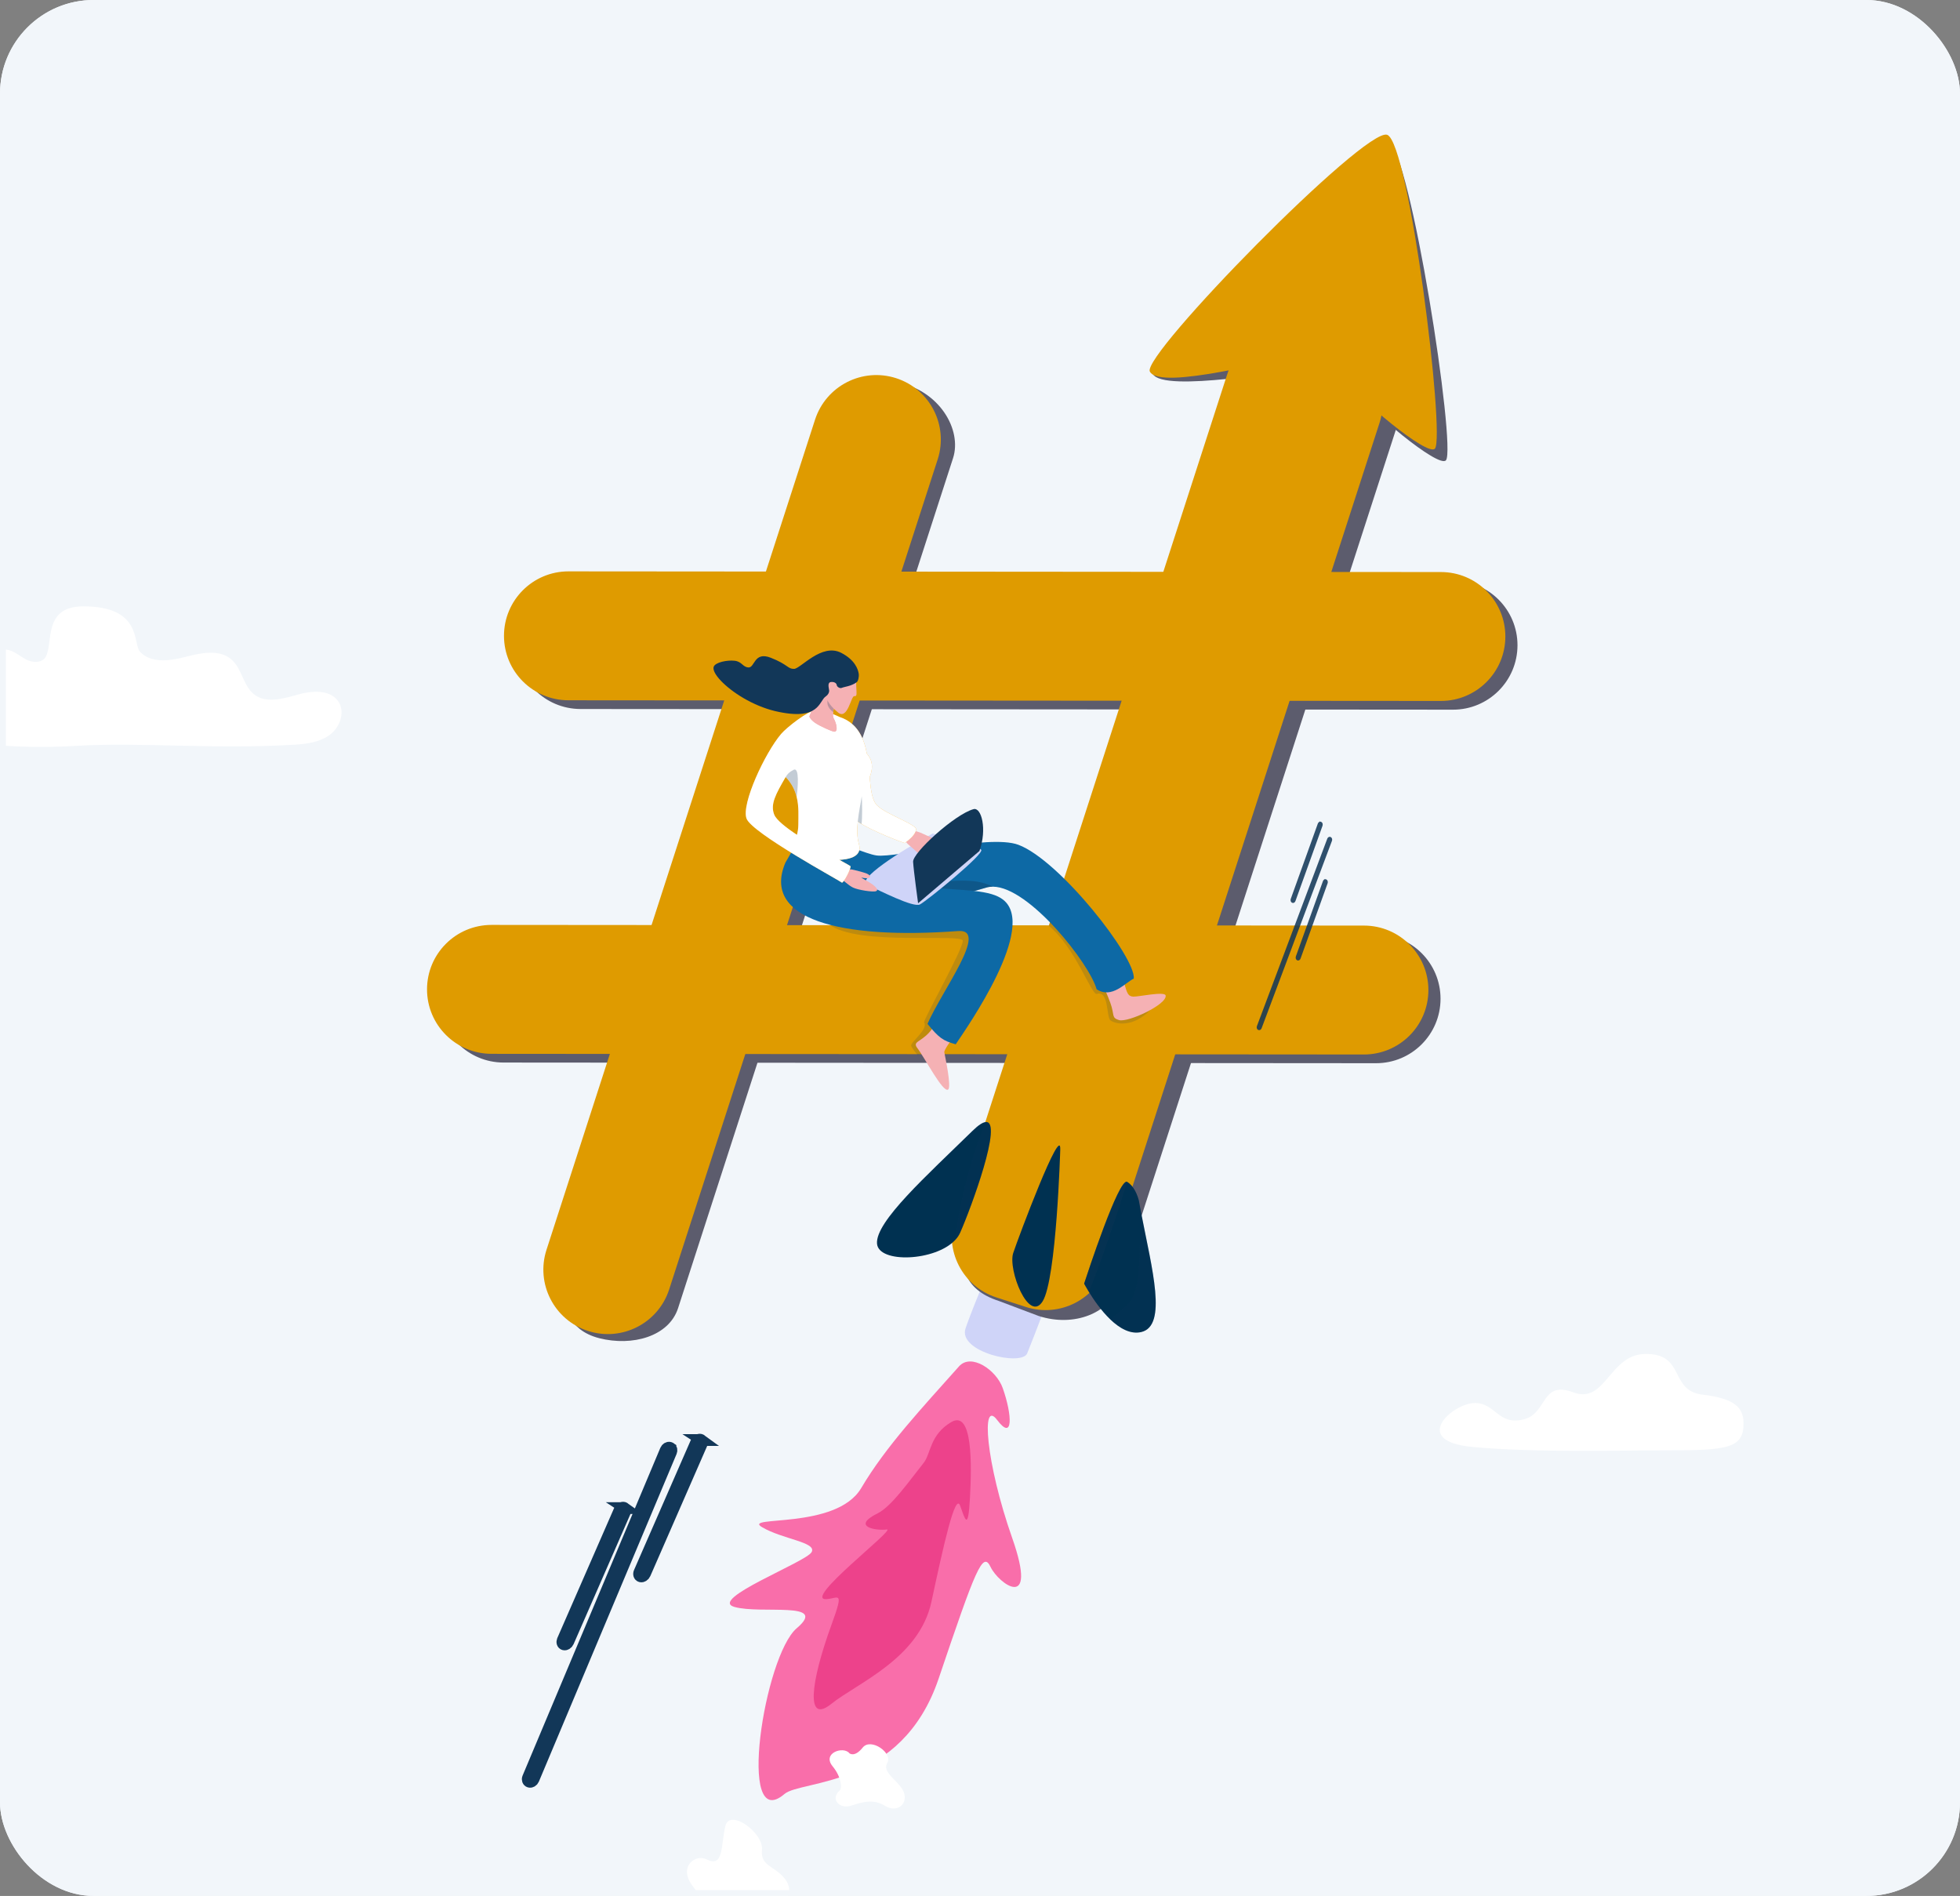 <svg width="335" height="324" viewBox="0 0 335 324" fill="none" xmlns="http://www.w3.org/2000/svg">
<rect x="0" y="0" width="335" height="324" fill="#808080" stroke="none"/>
<g clip-path="url(#clip0_306_1699)">
<rect width="335" height="324" rx="16" fill="#F2F6FA"/>
<g clip-path="url(#clip1_306_1699)">
<path d="M246.214 170.689C246.218 164.606 241.29 159.671 235.206 159.665L86.088 159.551C80.003 159.547 75.068 164.474 75.062 170.557C75.058 176.64 79.986 181.575 86.07 181.581L235.189 181.695C241.273 181.699 246.208 176.772 246.214 170.689Z" fill="#5C5C6D"/>
<path d="M167.879 219.697C166.073 224.047 165.267 226.304 165.032 226.999C163.658 231.057 174.653 233.535 175.566 231.279C177.026 227.677 179.465 221.138 179.465 221.138L167.879 219.697Z" fill="#CFD4F8"/>
<path d="M163.906 233.512C157.712 240.48 151.454 247.1 147.196 254.302C142.939 261.507 126.746 258.908 130.249 260.981C133.751 263.056 139.639 263.532 138.723 265.238C137.808 266.944 120.983 273.319 125.52 274.611C130.054 275.902 141.729 273.545 136.18 278.248C130.633 282.952 125.823 313.642 134.088 306.575C136.935 304.141 154.087 305.618 160.427 286.872C166.767 268.126 167.982 264.974 169.314 267.794C170.646 270.614 177.527 275.709 173.01 262.853C168.493 249.998 167.646 238.963 170.426 242.66C173.207 246.356 173.019 241.844 171.389 237.224C170.291 234.108 165.982 231.174 163.905 233.51L163.906 233.512Z" fill="#F96EAA"/>
<path d="M157.853 250.017C155.51 252.936 152.409 257.424 150.038 258.599C145.346 260.924 149.808 261.619 151.559 261.378C153.311 261.138 136.958 273.585 141.284 273.281C143.308 273.138 144.313 271.636 142.131 277.618C138.513 287.533 137.655 294.741 142.085 291.182C146.512 287.621 157.113 283.435 159.198 273.734C161.283 264.032 163.266 255.018 164.101 257.307C164.938 259.596 165.462 261.787 165.779 256.067C166.094 250.345 166.276 240.854 162.582 243.028C158.891 245.202 159.133 248.425 157.853 250.019V250.017Z" fill="#ED428B"/>
<path d="M120.849 317.778C118.77 316.716 115.841 319.112 118.442 322.375C121.042 325.638 119.179 327.145 118.774 327.942C118.369 328.739 117.171 332.202 120.565 331.989C123.957 331.775 128.057 325.357 131.151 325.73C134.244 326.104 135.976 323.372 134.153 321.076C132.33 318.779 129.939 318.949 130.237 316.099C130.536 313.248 124.738 308.967 123.974 312.064C123.209 315.161 123.739 319.249 120.851 317.774L120.849 317.778Z" fill="white"/>
<path d="M145.182 299.623C144.171 298.339 140.455 299.581 142.306 301.841C143.814 303.681 143.975 305.578 143.504 305.991C141.832 307.454 143.531 309.246 145.52 308.568C147.773 307.8 149.432 307.477 151.291 308.619C153.15 309.762 155.05 308.533 154.563 306.539C154.075 304.544 150.619 303.029 151.643 301.302C152.667 299.575 148.84 296.904 147.448 298.65C146.055 300.397 145.184 299.623 145.184 299.623H145.182Z" fill="white"/>
<path d="M102.414 228.684C96.74 227.245 96.568 222.586 96.568 222.586C92.374 215.343 94.109 214.474 95.678 209.625L141.93 71.513C143.499 66.664 148.702 64.005 153.552 65.573L153.12 65.281C160.555 66.615 164.463 73.445 162.894 78.293L115.897 223.549C114.328 228.397 108.087 230.125 102.412 228.686L102.414 228.684Z" fill="#5C5C6D"/>
<path d="M177.544 224.896L170.663 222.303C164.648 220.358 163.725 216.025 165.315 211.113L212.929 63.952C214.519 59.038 220.683 56.632 226.699 58.579L230.916 59.943C236.931 61.888 240.518 67.448 238.928 72.362L191.314 219.523C189.724 224.437 183.56 226.842 177.544 224.896Z" fill="#5C5C6D"/>
<path d="M259.367 110.271C259.37 104.188 254.442 99.254 248.358 99.248L99.24 99.133C93.156 99.129 88.22 104.057 88.214 110.14C88.21 116.223 93.138 121.158 99.223 121.163L248.341 121.278C254.425 121.282 259.361 116.355 259.367 110.271Z" fill="#5C5C6D"/>
<path d="M100.499 227.448C94.709 225.576 91.535 219.367 93.408 213.578L139.304 71.723C141.177 65.934 147.387 62.761 153.177 64.633C158.967 66.506 162.141 72.715 160.268 78.504L114.372 220.358C112.499 226.147 106.289 229.32 100.499 227.448Z" fill="#DF9B00"/>
<path d="M257.293 108.781C257.297 102.698 252.369 97.763 246.285 97.758L97.167 97.643C91.082 97.639 86.147 102.566 86.141 108.649C86.137 114.732 91.065 119.667 97.149 119.673L246.268 119.788C252.352 119.791 257.288 114.864 257.293 108.781Z" fill="#DF9B00"/>
<path d="M231.883 66.773C233.601 69.817 245.968 80.149 247.147 78.651C248.912 76.404 241.051 25.562 237.277 24.205C233.503 22.849 195.579 61.08 197.023 63.881C198.766 67.258 220.941 62.981 221.851 63.426C222.761 63.871 231.885 66.773 231.885 66.773H231.883Z" fill="#5C5C6D"/>
<path d="M230.001 64.782C231.719 67.826 244.086 78.158 245.265 76.66C247.03 74.413 240.868 24.393 237.094 23.036C233.32 21.68 195.086 60.7 196.53 63.499C198.273 66.876 219.057 60.99 219.967 61.435C220.876 61.88 230.001 64.782 230.001 64.782Z" fill="#DF9B00"/>
<path d="M175.326 223.348L170.293 221.72C164.503 219.848 161.329 213.639 163.201 207.85L209.79 63.858C211.662 58.069 217.873 54.896 223.662 56.768L228.696 58.396C234.485 60.268 237.659 66.477 235.787 72.266L189.198 216.258C187.326 222.047 181.116 225.22 175.326 223.348Z" fill="#DF9B00"/>
<path d="M181.217 196.437C181.217 196.437 180.579 218.572 178.209 222.381C175.84 226.191 172.236 216.961 173.178 214.128C174.122 211.295 181.398 191.934 181.215 196.437H181.217Z" fill="#003151"/>
<path d="M194.642 205.103C194.778 205.884 194.925 206.675 195.08 207.47C196.882 216.797 199.578 226.584 195.053 227.637C193.205 228.065 191.369 226.999 189.795 225.503C188.199 223.988 186.873 222.028 186.084 220.734C185.854 220.356 185.671 220.037 185.537 219.8C185.43 219.609 185.358 219.474 185.321 219.407C185.304 219.374 185.297 219.359 185.297 219.359C185.297 219.359 185.304 219.332 185.323 219.279C185.747 217.972 191.249 201.167 192.653 201.973H192.655C193.223 202.312 193.649 202.862 193.958 203.406C194.442 204.26 194.639 205.101 194.639 205.101L194.642 205.103Z" fill="#003151"/>
<path opacity="0.28" d="M192.659 201.975C191.121 206.966 187.561 217.534 186.086 220.734C185.671 220.054 185.403 219.558 185.323 219.407C185.323 219.365 185.325 219.321 185.327 219.279C185.751 217.972 191.253 201.167 192.657 201.973H192.659V201.975Z" fill="#123758"/>
<path opacity="0.16" d="M195.08 207.47C196.882 216.797 199.578 226.584 195.053 227.637C193.206 228.065 191.369 226.999 189.795 225.503C190.553 224.834 191.442 224.061 192.422 223.224C195.374 220.702 194.442 214.627 195.078 207.472L195.08 207.47Z" fill="#123758"/>
<path d="M164.105 210.657C163.908 211.102 163.628 211.511 163.28 211.887C159.886 215.561 150.152 215.939 149.898 212.525C149.617 208.762 158.384 200.919 166.192 193.277C167.212 192.278 167.948 191.808 168.451 191.75C171.535 191.397 165.936 206.542 164.107 210.657H164.105Z" fill="#003151"/>
<path opacity="0.16" d="M164.105 210.657C163.908 211.102 163.628 211.511 163.28 211.887C163.675 207.054 165.751 198.229 168.451 191.75C171.535 191.397 165.936 206.542 164.107 210.657H164.105Z" fill="#123758"/>
<path d="M90.714 303.946L114.251 247.946" stroke="#123758" stroke-width="2.01" stroke-miterlimit="10"/>
<path d="M114.593 247.468C114.559 247.443 114.521 247.424 114.477 247.413C114.223 247.338 113.915 247.518 113.791 247.814L90.251 303.815C90.127 304.109 90.234 304.409 90.488 304.483C90.742 304.558 91.05 304.378 91.174 304.082L114.714 248.082C114.817 247.837 114.762 247.589 114.593 247.47V247.468Z" fill="#123758" stroke="#123758" stroke-width="2.01" stroke-miterlimit="10"/>
<path d="M96.65 280.445L106.358 258.228" stroke="#123758" stroke-width="2.01" stroke-miterlimit="10"/>
<path d="M106.723 257.718C106.688 257.693 106.648 257.674 106.604 257.663C106.346 257.594 106.025 257.791 105.889 258.104L96.182 280.319C96.045 280.633 96.144 280.942 96.402 281.011C96.66 281.08 96.981 280.883 97.117 280.569L106.824 258.354C106.937 258.094 106.889 257.836 106.721 257.718H106.723Z" fill="#123758" stroke="#123758" stroke-width="2.01" stroke-miterlimit="10"/>
<path d="M109.761 268.822L119.468 246.605" stroke="#123758" stroke-width="2.01" stroke-miterlimit="10"/>
<path d="M119.833 246.095C119.799 246.07 119.758 246.051 119.714 246.039C119.456 245.97 119.135 246.167 119 246.48L109.293 268.696C109.155 269.009 109.254 269.319 109.512 269.387C109.77 269.456 110.091 269.259 110.227 268.946L119.934 246.731C120.047 246.471 119.999 246.213 119.831 246.095H119.833Z" fill="#123758" stroke="#123758" stroke-width="2.01" stroke-miterlimit="10"/>
<path d="M244.139 169.199C244.143 163.116 239.215 158.181 233.131 158.175L84.012 158.061C77.928 158.057 72.992 162.984 72.987 169.067C72.983 175.15 77.911 180.085 83.995 180.091L233.113 180.205C239.198 180.209 244.133 175.282 244.139 169.199Z" fill="#DF9B00"/>
<path d="M12.912 127.466C3.935 128.011 -4.645 127.298 -13.454 125.485C-14.805 125.206 -16.238 124.835 -17.154 123.804C-18.541 122.241 -18.124 119.61 -16.628 118.152C-15.132 116.695 -12.877 116.257 -10.798 116.46C-9.466 116.59 -8.102 116.947 -6.816 116.576C-5.211 116.112 -4.146 114.645 -3.071 113.367C-1.995 112.088 -0.537 110.824 1.124 111.024C2.368 111.173 3.348 112.109 4.454 112.696C5.561 113.282 7.168 113.344 7.802 112.264C9.161 109.954 7.254 103.621 14.247 103.621C24.342 103.621 22.693 109.996 23.909 111.349C25.751 113.399 29.03 112.948 31.697 112.255C34.365 111.561 37.542 110.902 39.602 112.736C41.387 114.326 41.571 117.241 43.47 118.695C45.49 120.242 48.36 119.417 50.808 118.722C53.255 118.026 56.412 117.772 57.834 119.883C59.024 121.652 58.138 124.224 56.443 125.519C54.75 126.816 52.514 127.134 50.385 127.262C36.556 128.098 24.002 126.797 12.912 127.468V127.466Z" fill="white"/>
<path d="M252.048 239.763C248.402 239.763 240.908 246.23 251.618 247.266C262.328 248.301 278.368 247.825 284.859 247.846C295.455 247.883 298.082 247.449 297.998 243.12C297.948 240.615 296.597 238.993 291.01 238.336C285.199 237.652 288.169 231.193 281.076 231.387C275.034 231.554 274.418 240.011 268.89 237.938C263.362 235.866 264.52 241.513 260.477 242.55C256.034 243.689 255.692 239.761 252.046 239.761L252.048 239.763Z" fill="white"/>
<path opacity="0.16" d="M141.768 157.994C146.428 161.679 164.388 159.476 164.558 160.747C164.728 162.017 157.727 174.365 157.951 174.724C158.713 175.952 155.493 178.155 155.747 178.747C156.001 179.34 156.848 180.314 156.848 180.314L161.509 178.79L164.474 172.013L170.235 155.241C170.235 155.241 163.119 155.833 159.051 155.919C154.983 156.005 141.768 157.994 141.768 157.994Z" fill="#123758"/>
<path opacity="0.16" d="M179.268 158.227C183.758 161.847 186.575 170.131 187.465 169.852C189.567 169.193 189.061 173.818 189.806 174.384C190.593 174.982 193.704 175.738 196.754 172.435C191.925 171.673 186.926 163.88 186.926 163.88L180.065 155.493L179.27 158.225L179.268 158.227Z" fill="#123758"/>
<path d="M167.967 170.353C165.922 173.404 161.275 179.091 161.401 179.821C161.528 180.551 162.676 185.805 162.043 186.2C161.145 186.76 158.119 180.843 156.783 179.101C155.95 178.014 157.255 178.109 158.753 176.512C160.251 174.917 163.805 168.458 164.48 167.08C165.154 165.703 170.01 167.302 167.967 170.355V170.353Z" fill="#F5B1B4"/>
<path d="M184.966 161.031C185.925 162.279 189.002 169.248 189.77 171.358C190.54 173.467 189.911 173.925 191.26 174.323C192.818 174.781 199.534 171.627 199.228 170.114C199.076 169.359 194.451 170.37 193.687 170.318C191.82 170.194 193.102 167.852 188.392 158.385C187.76 157.115 184.473 160.389 184.966 161.033V161.031Z" fill="#F5B1B4"/>
<path d="M163.79 159.108C169.085 158.718 161.046 169.182 158.527 174.974C160.496 177.391 161.199 177.871 163.349 178.461C165.399 175.412 177.345 158.357 171.452 153.751C170.925 153.338 170.268 153.036 169.507 152.807C168.643 152.547 167.648 152.383 166.563 152.262C163.247 151.895 159.085 151.943 155.25 150.954C152.602 150.272 150.108 149.093 148.155 146.942C148.155 146.942 147.387 145.95 146.021 145.01C143.942 143.579 140.476 142.267 136.216 144.741C135.278 145.287 135.058 146.093 134.233 147.431C130.188 157.016 143.357 160.613 163.792 159.106L163.79 159.108Z" fill="#0D69A5"/>
<path d="M162.061 153.489C163.505 153.113 165.005 152.704 166.563 152.262C167.239 152.071 167.927 151.875 168.624 151.67C168.97 151.569 169.335 151.523 169.715 151.527C175.91 151.569 186.227 164.675 187.431 169.054C190.051 170.771 192.367 167.883 193.784 167.241C194.157 163.628 181.116 146.997 174.055 144.366C169.003 142.485 153.196 146.682 149.801 146.191C148.839 146.051 147.517 145.518 146.021 145.012C142.236 143.734 137.342 142.632 134.372 148.545C133.975 157.774 143.254 158.395 162.063 153.489H162.061Z" fill="#0D69A5"/>
<path opacity="0.28" d="M142.22 120.865C142.236 120.559 142.272 120.219 142.329 119.839C142.348 119.705 142.371 119.568 142.396 119.425C142.268 119.302 142.123 119.195 141.991 119.171C141.811 119.138 141.527 119.018 141.359 118.811C141.078 118.469 140.501 118.809 140.741 119.39C140.835 119.616 141.49 120.479 142.222 120.867L142.22 120.865Z" fill="#123758"/>
<path opacity="0.35" d="M155.248 150.954C159.083 151.943 163.247 151.895 166.561 152.262C167.237 152.071 167.925 151.874 168.622 151.67C168.968 151.569 169.333 151.523 169.714 151.527C167.308 150.346 165.038 150.354 160.778 150.673C158.522 150.841 156.787 150.495 155.248 150.954Z" fill="#123758"/>
<path d="M159.41 142.446C153.836 145.497 146.166 150.381 148.243 151.259C150.32 152.138 156.089 155.168 157.245 154.559C158.401 153.949 168.357 145.879 167.703 145.205C167.05 144.531 159.408 142.446 159.408 142.446H159.41Z" fill="#CFD4F8"/>
<path d="M154.394 143.512C155.017 143.904 154.769 143.956 155.526 144.557C156.28 145.159 156.989 145.996 157.482 146.025C158.092 146.061 158.55 146.063 157.958 145.532C157.765 145.36 158.919 145.429 159.433 145.425C159.949 145.419 160.119 144.359 159.997 143.803C159.875 143.247 158.636 142.939 157.797 142.506C156.959 142.072 155.642 141.835 155.237 141.72C154.832 141.606 154.394 143.51 154.394 143.51V143.512Z" fill="#F5B1B4"/>
<path d="M144.657 148.411C145.318 148.678 145.218 148.453 146.118 148.703C147.018 148.953 147.897 149.125 148.379 149.404C148.891 149.7 148.971 150.327 147.252 149.985C147.005 149.935 148.442 150.64 149.12 151.137C149.524 151.433 150.257 152.062 149.751 152.285C149.245 152.507 146.594 152.085 145.78 151.672C144.966 151.259 144.038 150.358 143.718 150.104C143.399 149.849 144.659 148.413 144.659 148.413L144.657 148.411Z" fill="#F5B1B4"/>
<path d="M133.499 125.435C134.481 124.279 138.141 121.437 139.471 121.326C140.803 121.215 143.503 122.529 143.503 122.529C146.529 123.534 147.651 126.062 148.167 128.802C148.478 129.18 148.715 129.55 148.84 129.898C149.199 130.911 149 131.904 148.639 132.819C148.826 134.932 149.031 136.768 149.923 137.651C151.484 139.197 156.783 140.914 156.594 141.797C156.577 141.879 156.552 141.959 156.523 142.039C156.219 142.861 155.313 143.579 154.864 143.898C154.706 144.011 154.603 144.074 154.603 144.074C154.603 144.074 149.117 142.118 146.611 140.398C146.472 141.684 146.457 143.039 146.795 144.189C147.133 145.339 146.902 146.756 143.457 146.942C144.622 147.586 145.389 148.004 145.383 148.052C145.366 148.197 145.32 148.371 145.257 148.56C145.027 149.232 144.557 150.094 144.227 150.539C144.068 150.749 143.942 150.868 143.889 150.824C143.334 150.381 128.523 142.358 127.599 139.894C126.664 137.403 130.755 128.662 133.501 125.435H133.499ZM142.998 124.728C142.973 124.715 142.96 124.707 142.956 124.707C142.964 124.713 143.011 124.742 143.096 124.793C143.063 124.768 143.031 124.747 142.998 124.728ZM132.332 139.219C132.683 140.108 134.266 141.371 136.213 142.666C136.35 142.158 136.448 141.571 136.45 140.912C136.453 139.498 136.574 137.859 136.171 136.216C135.884 135.051 135.334 133.883 134.29 132.793C134.288 132.789 134.285 132.787 134.283 132.785C132.578 135.733 131.625 137.435 132.33 139.221L132.332 139.219Z" fill="#F9B232"/>
<path d="M133.499 125.435C134.481 124.279 138.141 121.437 139.471 121.326C140.803 121.215 143.503 122.529 143.503 122.529C146.529 123.534 147.651 126.062 148.167 128.802C148.478 129.18 148.715 129.55 148.84 129.898C149.199 130.911 149 131.904 148.639 132.819C148.826 134.932 149.031 136.768 149.923 137.651C151.484 139.197 156.783 140.914 156.594 141.797C156.577 141.879 156.552 141.959 156.523 142.039C156.219 142.861 155.313 143.579 154.864 143.898C154.706 144.011 154.603 144.074 154.603 144.074C154.603 144.074 149.117 142.118 146.611 140.398C146.472 141.684 146.457 143.039 146.795 144.189C147.133 145.339 146.902 146.756 143.457 146.942C144.622 147.586 145.389 148.004 145.383 148.052C145.366 148.197 145.32 148.371 145.257 148.56C145.027 149.232 144.557 150.094 144.227 150.539C144.068 150.749 143.942 150.868 143.889 150.824C143.334 150.381 128.523 142.358 127.599 139.894C126.664 137.403 130.755 128.662 133.501 125.435H133.499ZM142.998 124.728C142.973 124.715 142.96 124.707 142.956 124.707C142.964 124.713 143.011 124.742 143.096 124.793C143.063 124.768 143.031 124.747 142.998 124.728ZM132.332 139.219C132.683 140.108 134.266 141.371 136.213 142.666C136.35 142.158 136.448 141.571 136.45 140.912C136.453 139.498 136.574 137.859 136.171 136.216C135.884 135.051 135.334 133.883 134.29 132.793C134.288 132.789 134.285 132.787 134.283 132.785C132.578 135.733 131.625 137.435 132.33 139.221L132.332 139.219Z" fill="white"/>
<path d="M142.998 118.916C142.494 121.23 142.152 122.199 142.534 122.85C142.91 123.494 143.332 125.068 142.589 125.04C142.222 125.026 140.053 124.061 139.262 123.494C138.471 122.927 138.336 122.445 138.336 122.445C138.336 122.445 139.698 118.882 140.866 116.423C142.033 113.964 143.002 118.918 143.002 118.918L142.998 118.916Z" fill="#F5B1B4"/>
<path d="M138.334 122.443C138.334 122.443 138.469 122.923 139.26 123.492C140.052 124.059 142.218 125.024 142.587 125.038C143.331 125.066 142.908 123.492 142.532 122.848C142.379 122.585 142.343 122.271 142.387 121.838C142.44 121.324 142.606 120.643 142.826 119.686C142.88 119.448 142.937 119.192 142.998 118.916C142.998 118.916 142.029 113.964 140.862 116.421C139.694 118.88 138.332 122.443 138.332 122.443H138.334Z" fill="#F5B1B4"/>
<path d="M167.405 145.425C168.743 141.688 167.742 137.916 166.402 138.277C163.217 139.137 155.975 145.728 156.066 147.276C156.158 148.823 156.92 154.358 156.92 154.358L167.405 145.427V145.425Z" fill="#123758"/>
<path opacity="0.25" d="M146.61 140.4C146.74 140.49 147.103 140.717 147.248 140.807C147.41 139.962 147.353 136.791 147.29 136.071C147.114 137.292 146.806 138.56 146.608 140.4H146.61Z" fill="#123758"/>
<path opacity="0.25" d="M134.29 132.79C135.334 133.881 135.884 135.049 136.171 136.214C136.341 134.793 136.7 131.031 135.649 131.556C134.906 131.929 134.565 132.278 134.29 132.79Z" fill="#123758"/>
<path opacity="0.25" d="M142.402 121.719C142.455 121.205 142.608 120.645 142.826 119.686C142.398 119.065 141.884 118.613 141.626 119.176C141.194 120.126 141.399 120.865 142.4 121.719H142.402Z" fill="#123758"/>
<path d="M146.403 115.778C146.16 117.841 146.751 119.087 146.019 118.961C145.467 118.865 144.888 123.093 143.245 121.767C141.611 120.451 140.499 118.796 141.265 116.754C142.031 114.712 142.429 113.493 142.429 113.493L146.401 115.776L146.403 115.778Z" fill="#F5B1B4"/>
<path d="M146.426 116.588C145.448 117.291 144.351 117.342 143.846 117.56C143.56 117.684 143.052 117.386 143.015 117.077C142.975 116.731 142.56 116.488 142.031 116.551C141.397 116.626 141.639 117.442 141.712 117.956C141.767 118.338 141.49 118.783 141.164 118.991C139.918 119.782 140.181 123.316 132.487 121.522C130.557 121.06 128.695 120.246 127.09 119.308C123.85 117.415 121.642 115.01 121.981 113.957C122.227 113.189 124.279 112.77 125.56 112.918C126.84 113.065 126.907 113.98 127.906 114.06C129.049 114.154 128.82 111.248 131.774 112.417C134.728 113.586 134.613 114.327 135.725 114.305C136.838 114.282 140.445 109.819 143.803 111.576C146.128 112.793 146.669 114.356 146.782 115.201C146.829 115.556 146.715 116.379 146.424 116.588H146.426Z" fill="#123758"/>
<g opacity="0.87">
<path d="M215.228 175.546L227.257 143.505" stroke="#123758" stroke-width="0.34" stroke-miterlimit="10"/>
<path d="M227.303 143.176C227.326 143.18 227.35 143.188 227.371 143.199C227.505 143.268 227.561 143.459 227.498 143.629L215.469 175.67C215.406 175.838 215.245 175.92 215.113 175.851C214.98 175.783 214.924 175.592 214.987 175.422L227.016 143.381C227.07 143.241 227.188 143.161 227.303 143.176Z" fill="#123758" stroke="#123758" stroke-width="0.34" stroke-miterlimit="10"/>
<path d="M221.889 163.622L226.511 150.768" stroke="#123758" stroke-width="0.34" stroke-miterlimit="10"/>
<path d="M226.559 150.419C226.582 150.423 226.607 150.43 226.628 150.442C226.76 150.514 226.815 150.719 226.75 150.9L222.128 163.754C222.063 163.935 221.903 164.023 221.771 163.953C221.639 163.88 221.583 163.676 221.648 163.496L226.271 150.642C226.324 150.491 226.445 150.405 226.559 150.421V150.419Z" fill="#123758" stroke="#123758" stroke-width="0.34" stroke-miterlimit="10"/>
<path d="M221.018 153.791L225.64 140.937" stroke="#123758" stroke-width="0.34" stroke-miterlimit="10"/>
<path d="M225.688 140.585C225.711 140.589 225.736 140.597 225.757 140.608C225.889 140.681 225.944 140.885 225.879 141.067L221.257 153.921C221.192 154.102 221.031 154.19 220.899 154.119C220.768 154.047 220.712 153.842 220.777 153.663L225.399 140.809C225.453 140.658 225.573 140.572 225.688 140.587V140.585Z" fill="#123758" stroke="#123758" stroke-width="0.34" stroke-miterlimit="10"/>
</g>
</g>
</g>
<rect x="0.5" y="0.5" width="334" height="323" rx="15.5" stroke="#F2F6FA"/>
<defs>
<clipPath id="clip0_306_1699">
<rect width="335" height="324" rx="16" fill="white"/>
</clipPath>
<clipPath id="clip1_306_1699">
<rect width="316" height="309" fill="white" transform="translate(-18 23)"/>
</clipPath>
</defs>
</svg>
